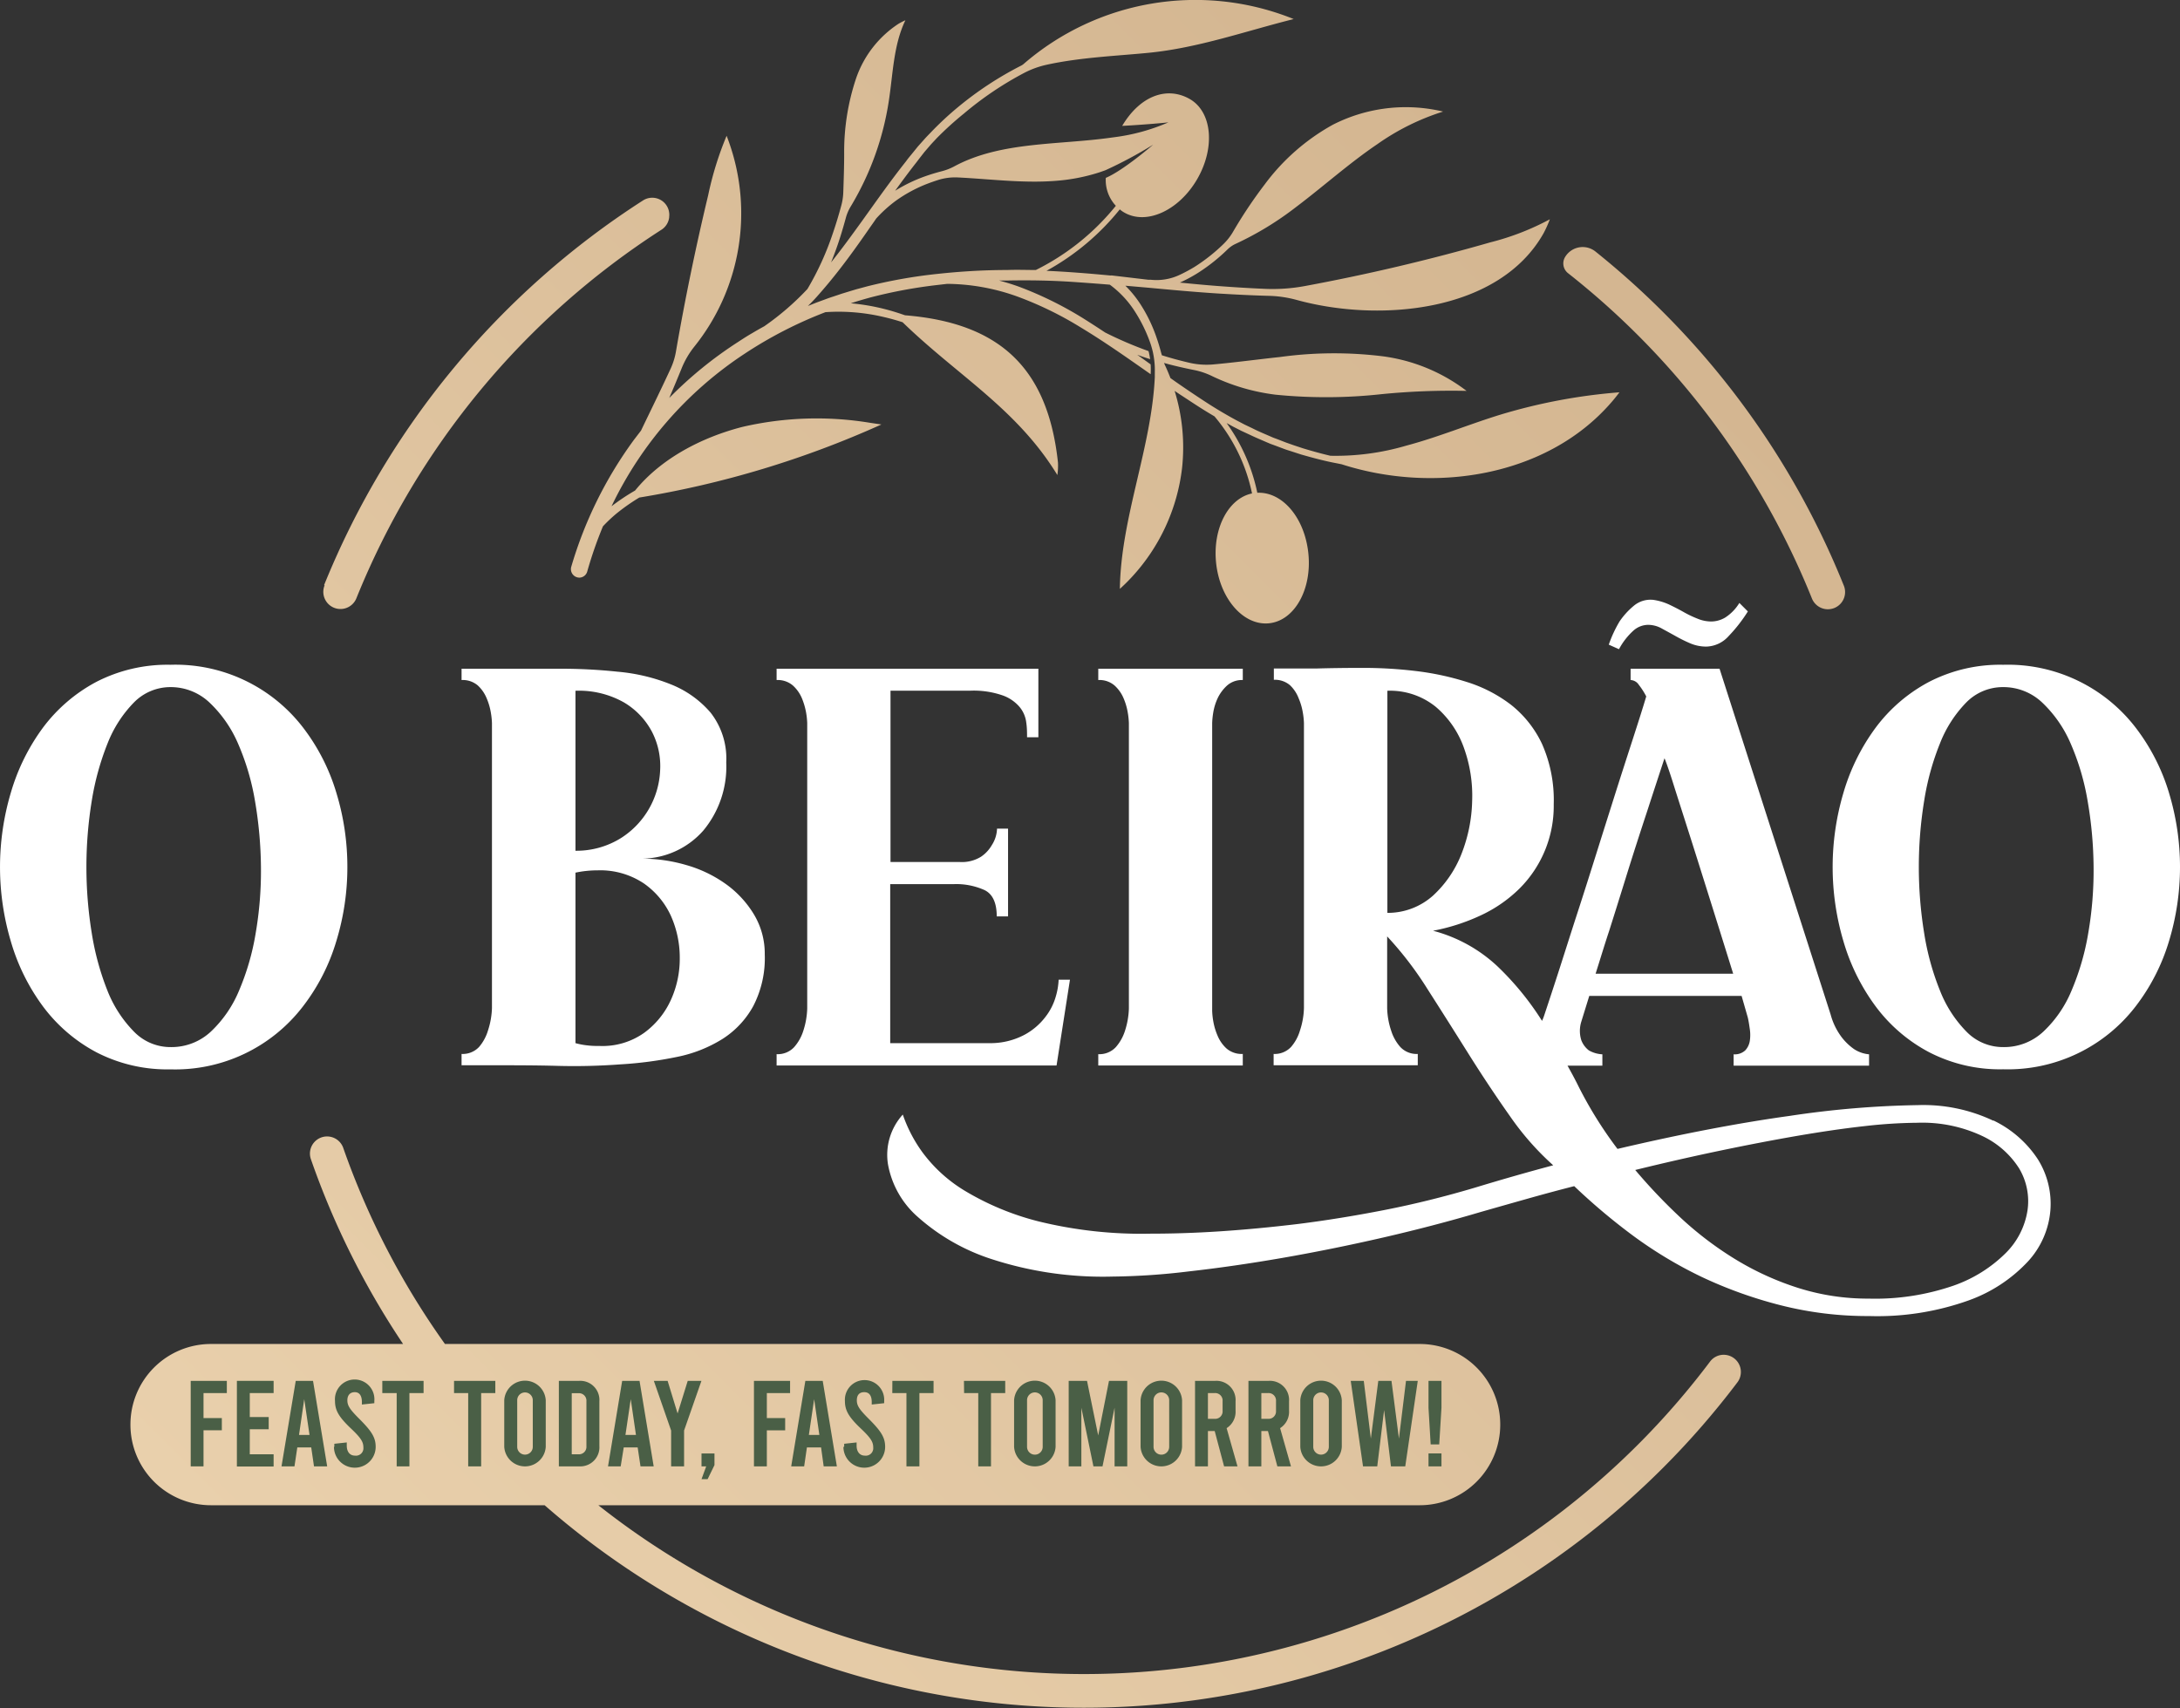 <svg id="Layer_1" data-name="Layer 1" xmlns="http://www.w3.org/2000/svg" xmlns:xlink="http://www.w3.org/1999/xlink" viewBox="0 0 292.64 229.33"><rect x="0" y="0" width="292.64" height="229.33" fill="#333333" stroke="none"/><defs><style>.cls-1{fill:url(#linear-gradient);}.cls-2{fill:#4a5f46;}.cls-3{fill:#fff;}</style><linearGradient id="linear-gradient" x1="47.04" y1="224.36" x2="226.84" y2="44.56" gradientUnits="userSpaceOnUse"><stop offset="0" stop-color="#e9d0ac"/><stop offset="1" stop-color="#d4b691"/></linearGradient></defs><path class="cls-1" d="M47.18,81.32A110.65,110.65,0,0,1,90,29.66a2.29,2.29,0,0,1,3.51,2.2v.07a2.28,2.28,0,0,1-1,1.64,105.93,105.93,0,0,0-41,49.53,2.3,2.3,0,1,1-4.25-1.78ZM235.07,184.64a2.28,2.28,0,0,0-1.84.92A105.13,105.13,0,0,1,84,204.84H194.26A10.81,10.81,0,0,0,205.07,194h0a10.81,10.81,0,0,0-10.81-10.81H63.41a105,105,0,0,1-13.67-26.37,2.3,2.3,0,0,0-4.35,1.49,108.51,108.51,0,0,0,12.4,24.88H32A10.81,10.81,0,0,0,21.19,194h0A10.81,10.81,0,0,0,32,204.84H76.79A109.94,109.94,0,0,0,236.9,188.35,2.31,2.31,0,0,0,235.07,184.64Zm16.1-103.32a109.76,109.76,0,0,0-24.33-36.76,111.42,111.42,0,0,0-9-8.05,2.75,2.75,0,0,0-4.06.74l0,0a1.67,1.67,0,0,0,.42,2.2h0a105.83,105.83,0,0,1,32.69,43.6,2.31,2.31,0,1,0,4.26-1.78ZM86.42,71.71a26.57,26.57,0,0,1,3.08-2.16A130.23,130.23,0,0,0,122,59.74l-1.49-.22a44.16,44.16,0,0,0-17.15.54c-5.46,1.4-10.91,4.22-14.43,8.55a28.48,28.48,0,0,0-3.16,2.11,50.64,50.64,0,0,1,17.87-20.48,56.19,56.19,0,0,1,10.85-5.58,26.32,26.32,0,0,1,7.9.67c.83.19,1.64.42,2.45.68,7.39,7.18,15.34,11.61,20.78,20.52a8.63,8.63,0,0,0,.08-1.69c-1.34-12.43-7.57-18.72-20.53-19.76-.83-.29-1.67-.56-2.52-.78a28.39,28.39,0,0,0-4.76-.83c.85-.28,1.71-.53,2.58-.77A65.06,65.06,0,0,1,129.62,41l1.21-.14a28.42,28.42,0,0,1,9.25,1.64,47.05,47.05,0,0,1,8.66,4.2c3.22,1.94,6.3,4.12,9.4,6.29v0a11.56,11.56,0,0,0,0-1.32l-1.8-1.29c.57.21,1.15.41,1.73.59a10.28,10.28,0,0,0-.21-1.08,51.64,51.64,0,0,1-5.83-2.5q-1.31-.87-2.64-1.71a48.71,48.71,0,0,0-8.85-4.41c-.9-.33-1.82-.61-2.75-.86l1.15,0c3.11-.06,6.23,0,9.34.23q2.19.15,4.38.33a13.45,13.45,0,0,1,3.17,3.3,20.21,20.21,0,0,1,2.18,4.3v0a11.36,11.36,0,0,1,.45,1.54c.07.34.13.69.17,1.05s.06.61.07.92,0,.62,0,.94l0,.36c-.45,9.54-4.56,18.86-4.69,28.43.54-.49,1.06-1,1.55-1.53a26,26,0,0,0,6.8-14.71,25.65,25.65,0,0,0-1-10.34l.7.47c1,.65,1.94,1.28,2.92,1.9.57.36,1.15.71,1.73,1.05A23.31,23.31,0,0,1,171.75,69c-3.18.66-5.31,4.71-4.82,9.34.51,4.83,3.7,8.45,7.12,8.09s5.77-4.58,5.26-9.41-3.54-8.27-6.85-8.11a24.54,24.54,0,0,0-4.12-9.36l.87.48,1.1.56,1.12.52c.74.36,1.5.67,2.25,1l.57.24.58.21L176,63c.39.15.78.26,1.17.39l1.17.38c1.58.45,3.17.88,4.78,1.18l.65.13c12.42,4,27.55,1.67,36.18-8.27.39-.44.76-.91,1.12-1.39A75.28,75.28,0,0,0,205,58.45c-4.2,1.3-8.29,3-12.54,4.13a33.58,33.58,0,0,1-10.19,1.36c-1.24-.29-2.46-.63-3.68-1l-1.15-.38-1.14-.4-1.13-.44-.57-.21-.55-.24c-.74-.32-1.49-.63-2.21-1l-1.09-.52-1.07-.56q-2.13-1.15-4.17-2.48t-3.95-2.66l-.76-.54c-.21-.54-.43-1.07-.67-1.59-.07-.14-.13-.29-.19-.44l.66.18c1.07.28,2.15.52,3.23.74a10,10,0,0,1,2.61.87,27.43,27.43,0,0,0,8.47,2.47,68.28,68.28,0,0,0,14.22-.07,94.8,94.8,0,0,1,11.42-.44h0a23.61,23.61,0,0,0-11.21-4.64,53.29,53.29,0,0,0-13.82.09c-3,.32-6,.73-9,1a10.21,10.21,0,0,1-3.07-.2c-1.08-.25-2.15-.53-3.21-.85h0l-.59-.18-.09-.3c-.17-.65-.36-1.3-.58-1.94a20.38,20.38,0,0,0-2.18-4.57,14.65,14.65,0,0,0-2.05-2.53l3,.26c3.11.29,6.24.58,9.37.78,2.31.14,4.62.26,6.93.32a15.56,15.56,0,0,1,3.66.54c11.19,3.09,27.22,1.65,33.18-8.95a15.69,15.69,0,0,0,.84-1.87,34.77,34.77,0,0,1-8,3.1q-12.33,3.54-24.92,5.87a23.75,23.75,0,0,1-5.32.37c-2.11-.09-4.21-.22-6.32-.38-1.7-.13-3.4-.29-5.1-.46a20.09,20.09,0,0,0,2.5-1.35,24.68,24.68,0,0,0,3.91-3.12h0a3.82,3.82,0,0,1,1.09-.74,42.3,42.3,0,0,0,8.1-4.94c3.67-2.77,7.1-5.86,10.91-8.44a31.86,31.86,0,0,1,8.82-4.37c-.36-.09-.72-.16-1.08-.23a21.54,21.54,0,0,0-13.73,2,28.62,28.62,0,0,0-9.13,8,61.66,61.66,0,0,0-4.3,6.44,7.79,7.79,0,0,1-1.29,1.62h0a24,24,0,0,1-3.8,3,20.59,20.59,0,0,1-2.07,1.11,7.26,7.26,0,0,1-3.84.64l-.33,0L153,39.74a.65.65,0,0,0-.24,0c-1.47-.14-2.95-.27-4.44-.38s-2.77-.19-4.16-.25A32.93,32.93,0,0,0,154,30.86a3.72,3.72,0,0,0,.61.43c3,1.72,7.36-.3,9.79-4.51s2-9-1-10.73-6.63-.52-9.08,3.6c2.6-.13,6-.43,6.22-.48a26.53,26.53,0,0,1-7.26,2l-.45.06c-7.06,1-14.79.5-21,3.83a7.44,7.44,0,0,1-1.69.67c-.78.2-1.54.43-2.3.7a20.71,20.71,0,0,0-4,1.93c.78-1.08,1.57-2.15,2.38-3.2.25-.33.51-.64.77-1l.78-1,.8-.93c.27-.31.56-.6.83-.9A43.78,43.78,0,0,1,133.07,18a44.94,44.94,0,0,1,8.15-5.49h0a12.23,12.23,0,0,1,2.93-1.06c4.54-1,9.45-1.19,13.71-1.61,6.7-.66,13-2.91,19.48-4.53L177,5.17a35.23,35.23,0,0,0-35.9,6.16,1.74,1.74,0,0,1-.36.24h0a46,46,0,0,0-8.42,5.53,42.93,42.93,0,0,0-3.7,3.44c-.29.3-.59.6-.87.92l-.84.94-.81,1c-.26.32-.54.64-.79,1-2.09,2.63-4,5.36-5.94,8.06-1.35,1.87-2.7,3.73-4.13,5.52.47-1.15.89-2.32,1.26-3.5.25-.79.48-1.59.7-2.39a6,6,0,0,1,.71-1.67A38.74,38.74,0,0,0,123,16.26c.56-3.65.62-7.47,2.22-10.79a8.82,8.82,0,0,0-.92.47,14.3,14.3,0,0,0-5.7,7.33A30.93,30.93,0,0,0,117,23.4c0,1.73-.06,3.47-.12,5.2a7.69,7.69,0,0,1-.26,1.72c-.34,1.27-.72,2.53-1.15,3.78a38.58,38.58,0,0,1-3.4,7.45,36.34,36.34,0,0,1-5.79,5c-.53.29-1.06.59-1.58.9-.7.4-1.36.83-2,1.25a53.52,53.52,0,0,0-9.18,7.48c.57-1.33,1.13-2.67,1.67-4a11.74,11.74,0,0,1,1.7-2.9,28.59,28.59,0,0,0,4.62-27.52c-.09-.26-.19-.52-.29-.78a44.19,44.19,0,0,0-2.48,8q-2.49,10.38-4.31,20.9a9.21,9.21,0,0,1-.7,2.31c-1.29,2.8-2.66,5.58-4,8.37l-.92,1.2a54.87,54.87,0,0,0-8.45,17.1h0a1.14,1.14,0,0,0,1.15,1.44,1.12,1.12,0,0,0,1-.82h0a54.47,54.47,0,0,1,2.11-6.07A20.21,20.21,0,0,1,86.42,71.71Zm28.07-30.46c2.18-2.57,4.13-5.29,6-8,.27-.38.54-.76.8-1.15a17.79,17.79,0,0,1,2.65-2.4,19,19,0,0,1,4.28-2.3c.5-.19,1-.36,1.5-.52a7.66,7.66,0,0,1,2.47-.31c4.76.23,9.48.9,14.26.36a25,25,0,0,0,4.9-1.07l.71-.25a56.57,56.57,0,0,0,6.42-3.44s-4,3.47-6.36,4.46a5.06,5.06,0,0,0,1.35,3.75A32.14,32.14,0,0,1,142.73,39c-1.28,0-2.55-.05-3.83,0-3.15,0-6.3.19-9.44.53a67.83,67.83,0,0,0-9.35,1.66l-1.15.31c-.39.1-.76.22-1.14.33l-1.14.35-1.13.38c-.38.12-.75.25-1.12.39l-1.12.41-1.18.47C113,43,113.74,42.13,114.49,41.25Z" transform="translate(-3.68 -2.75)"/><path class="cls-2" d="M29.28,188.14h4.85v1.64H31v3.36h2.46v1.64H31v4.84H29.28Z" transform="translate(-3.68 -2.75)"/><path class="cls-2" d="M35.48,188.14h4.93v1.64h-3.2V193h2.54v1.64H37.21V198h3.2v1.64H35.48Z" transform="translate(-3.68 -2.75)"/><path class="cls-2" d="M45.46,197.08H43.59l-.38,2.54H41.47l1.91-11.48H45.7l1.9,11.48H45.83Zm-.23-1.68-.71-4.8-.7,4.8Z" transform="translate(-3.68 -2.75)"/><path class="cls-2" d="M48.56,197v-.41l1.67-.18v.43c0,.83.42,1.34,1.11,1.34a1,1,0,0,0,1.12-1.1c0-.72-.3-1.24-1.59-2.47-1.72-1.62-2.22-2.51-2.22-3.77a2.65,2.65,0,1,1,5.28,0v.3l-1.67.18V191c0-.88-.34-1.34-.95-1.34s-1,.38-1,1.1.36,1.24,1.59,2.47c1.67,1.67,2.21,2.51,2.21,3.77a2.8,2.8,0,1,1-5.6,0Z" transform="translate(-3.68 -2.75)"/><path class="cls-2" d="M55,188.14h5.54v1.64h-1.9v9.84H56.93v-9.84H55Z" transform="translate(-3.68 -2.75)"/><path class="cls-2" d="M64.63,188.14h5.54v1.64h-1.9v9.84H66.53v-9.84h-1.9Z" transform="translate(-3.68 -2.75)"/><path class="cls-2" d="M71.37,197v-6.26a2.79,2.79,0,0,1,5.57,0V197a2.79,2.79,0,0,1-5.57,0Zm3.83,0v-6.26a1,1,0,1,0-2.09,0V197a1,1,0,1,0,2.09,0Z" transform="translate(-3.68 -2.75)"/><path class="cls-2" d="M78.7,188.14h2.72a2.57,2.57,0,0,1,2.72,2.74v6a2.57,2.57,0,0,1-2.72,2.74H78.7ZM81.33,198a1,1,0,0,0,1.07-1.07v-6.06a1,1,0,0,0-1.07-1.07h-.9V198Z" transform="translate(-3.68 -2.75)"/><path class="cls-2" d="M89.28,197.08H87.41L87,199.62H85.3l1.9-11.48h2.33l1.9,11.48H89.66Zm-.23-1.68-.7-4.8-.71,4.8Z" transform="translate(-3.68 -2.75)"/><path class="cls-2" d="M97.84,188.14l-2.33,6.67v4.81H93.77v-4.81l-2.32-6.67H93.3l1.34,4.38L96,188.14Z" transform="translate(-3.68 -2.75)"/><path class="cls-2" d="M98.48,199.62h-.63v-1.73h1.74v1.56l-.92,1.89h-.82Z" transform="translate(-3.68 -2.75)"/><path class="cls-2" d="M104.89,188.14h4.85v1.64h-3.12v3.36h2.46v1.64h-2.46v4.84h-1.73Z" transform="translate(-3.68 -2.75)"/><path class="cls-2" d="M113.9,197.08H112l-.37,2.54h-1.74l1.9-11.48h2.33l1.9,11.48h-1.77Zm-.23-1.68-.7-4.8-.71,4.8Z" transform="translate(-3.68 -2.75)"/><path class="cls-2" d="M117,197v-.41l1.67-.18v.43c0,.83.43,1.34,1.11,1.34a1,1,0,0,0,1.12-1.1c0-.72-.3-1.24-1.59-2.47-1.72-1.62-2.21-2.51-2.21-3.77a2.64,2.64,0,1,1,5.27,0v.3l-1.67.18V191c0-.88-.34-1.34-1-1.34s-1,.38-1,1.1.36,1.24,1.59,2.47c1.67,1.67,2.21,2.51,2.21,3.77a2.8,2.8,0,1,1-5.6,0Z" transform="translate(-3.68 -2.75)"/><path class="cls-2" d="M123.47,188.14H129v1.64h-1.9v9.84h-1.74v-9.84h-1.9Z" transform="translate(-3.68 -2.75)"/><path class="cls-2" d="M133.08,188.14h5.54v1.64h-1.91v9.84H135v-9.84h-1.9Z" transform="translate(-3.68 -2.75)"/><path class="cls-2" d="M139.81,197v-6.26a2.79,2.79,0,0,1,5.57,0V197a2.79,2.79,0,0,1-5.57,0Zm3.84,0v-6.26a1.05,1.05,0,1,0-2.1,0V197a1.05,1.05,0,1,0,2.1,0Z" transform="translate(-3.68 -2.75)"/><path class="cls-2" d="M155,188.14v11.48H153.3v-7.87l-1.62,7.87h-1.22l-1.62-7.87v7.87h-1.7V188.14h2.46l1.5,7.33,1.45-7.33Z" transform="translate(-3.68 -2.75)"/><path class="cls-2" d="M156.79,197v-6.26a2.79,2.79,0,0,1,5.57,0V197a2.79,2.79,0,0,1-5.57,0Zm3.84,0v-6.26a1.05,1.05,0,1,0-2.1,0V197a1.05,1.05,0,1,0,2.1,0Z" transform="translate(-3.68 -2.75)"/><path class="cls-2" d="M168,199.62l-1.26-4.74h-.91v4.74h-1.73V188.14h2.72a2.57,2.57,0,0,1,2.72,2.74v1.26a2.6,2.6,0,0,1-1.2,2.35l1.46,5.13Zm-2.17-6.38h.91a1,1,0,0,0,1.06-1.07v-1.32a1,1,0,0,0-1.06-1.07h-.91Z" transform="translate(-3.68 -2.75)"/><path class="cls-2" d="M175.15,199.62l-1.26-4.74H173v4.74h-1.73V188.14H174a2.57,2.57,0,0,1,2.72,2.74v1.26a2.6,2.6,0,0,1-1.2,2.35l1.46,5.13ZM173,193.24h.91a1,1,0,0,0,1.06-1.07v-1.32a1,1,0,0,0-1.06-1.07H173Z" transform="translate(-3.68 -2.75)"/><path class="cls-2" d="M178.23,197v-6.26a2.79,2.79,0,0,1,5.57,0V197a2.79,2.79,0,0,1-5.57,0Zm3.83,0v-6.26a1,1,0,1,0-2.09,0V197a1,1,0,1,0,2.09,0Z" transform="translate(-3.68 -2.75)"/><path class="cls-2" d="M194,188.14l-1.68,11.48h-1.92l-.92-7.56-.92,7.56h-1.91L185,188.14h1.75l.95,7.75,1-7.75h1.77l1,7.75.95-7.75Z" transform="translate(-3.68 -2.75)"/><path class="cls-2" d="M197.18,188.14v3.63l-.3,4.9h-1.15l-.29-4.9v-3.63Zm0,9.74v1.74h-1.74v-1.74Z" transform="translate(-3.68 -2.75)"/><path class="cls-3" d="M50.31,119.15a34,34,0,0,0-1.49-10,27.1,27.1,0,0,0-4.45-8.71A21.6,21.6,0,0,0,26.57,92a20.83,20.83,0,0,0-10,2.32,21.59,21.59,0,0,0-7.15,6.16,27.79,27.79,0,0,0-4.29,8.71,35,35,0,0,0,0,19.93,27.58,27.58,0,0,0,4.29,8.71A21.48,21.48,0,0,0,16.57,144a20.71,20.71,0,0,0,10,2.32,21.6,21.6,0,0,0,17.8-8.48,26.89,26.89,0,0,0,4.45-8.71A33.9,33.9,0,0,0,50.31,119.15ZM38,128.05a33.39,33.39,0,0,1-2.24,7.72A16,16,0,0,1,32,141.24a7.74,7.74,0,0,1-5.41,2.09,6.82,6.82,0,0,1-4.94-2.09,16.38,16.38,0,0,1-3.54-5.47A36.17,36.17,0,0,1,16,128.05a55.37,55.37,0,0,1,0-17.8,36.17,36.17,0,0,1,2.13-7.72,16.43,16.43,0,0,1,3.54-5.48A6.86,6.86,0,0,1,26.57,95a7.56,7.56,0,0,1,5.25,2.09,16.61,16.61,0,0,1,3.81,5.48,32.89,32.89,0,0,1,2.28,7.72,55.36,55.36,0,0,1,.8,8.9A49.28,49.28,0,0,1,38,128.05Zm40.9-35.52H65.64v1.52a3.11,3.11,0,0,1,2.17.72A4.83,4.83,0,0,1,69,96.48a8.32,8.32,0,0,1,.57,1.94,10.07,10.07,0,0,1,.15,1.41v38.26a10.67,10.67,0,0,1-.53,3A6.06,6.06,0,0,1,68,143.3a3,3,0,0,1-2.36.95v1.52h4.11c2.89,0,5.81,0,8.75.08s5.75,0,8.44-.2a52.19,52.19,0,0,0,7.61-1,18.26,18.26,0,0,0,6.16-2.44,12.15,12.15,0,0,0,4.1-4.41,14,14,0,0,0,1.53-6.92,10.21,10.21,0,0,0-1.45-5.36,13.75,13.75,0,0,0-3.76-4.07,17.2,17.2,0,0,0-5.29-2.55,21.26,21.26,0,0,0-6-.87,11.09,11.09,0,0,0,8.25-3.77,13.41,13.41,0,0,0,3.08-9.16,10,10,0,0,0-2.09-6.66,13.63,13.63,0,0,0-5.32-3.8,24.93,24.93,0,0,0-7.19-1.71C83.92,92.65,81.36,92.53,78.88,92.53ZM90.1,121.35a10.77,10.77,0,0,1,3.65,4.38,13.76,13.76,0,0,1,1.18,5.66,13.34,13.34,0,0,1-1.22,5.67,11.15,11.15,0,0,1-3.58,4.37,9.66,9.66,0,0,1-5.93,1.75c-.51,0-1,0-1.6-.07a10,10,0,0,1-1.67-.31V119.91a14.53,14.53,0,0,1,3-.31A10.53,10.53,0,0,1,90.1,121.35ZM91.2,101a10,10,0,0,1,1.1,5.09,11.35,11.35,0,0,1-5.25,9.17,11.28,11.28,0,0,1-6.12,1.71V95.49a12.27,12.27,0,0,1,6.5,1.56A10,10,0,0,1,91.2,101Zm54.31,44.8H107.93v-1.52a3,3,0,0,0,2.36-.95,6.06,6.06,0,0,0,1.22-2.17,10.67,10.67,0,0,0,.53-3V99.83a10.07,10.07,0,0,0-.15-1.41,9.42,9.42,0,0,0-.57-1.94,4.83,4.83,0,0,0-1.22-1.71,3.12,3.12,0,0,0-2.17-.72V92.53h35.14v9.2h-1.52c0-.61,0-1.27-.11-2a4,4,0,0,0-.84-2,5.29,5.29,0,0,0-2.28-1.6,11.82,11.82,0,0,0-4.38-.65H123.22v23h9.28a4.87,4.87,0,0,0,2.89-.72,4.75,4.75,0,0,0,1.44-1.56,4.31,4.31,0,0,0,.69-2.2H139v11.78h-1.52c0-1.82-.55-3-1.64-3.53a9.25,9.25,0,0,0-4.07-.8h-8.59V142.8h13.69a9.74,9.74,0,0,0,4.37-1.14A8.74,8.74,0,0,0,144,139.3a8,8,0,0,0,1.41-2.77,9.33,9.33,0,0,0,.38-2.25h1.52Zm25,0h-19.4v-1.52a3,3,0,0,0,2.36-.95,6.06,6.06,0,0,0,1.22-2.17,10.67,10.67,0,0,0,.53-3V99.83a10.07,10.07,0,0,0-.15-1.41,8.32,8.32,0,0,0-.57-1.94,4.83,4.83,0,0,0-1.22-1.71,3.11,3.11,0,0,0-2.17-.72V92.53h19.4v1.52a3,3,0,0,0-2.09.72,5.53,5.53,0,0,0-1.26,1.67,7.4,7.4,0,0,0-.61,1.94,10.8,10.8,0,0,0-.15,1.45v38.64a10,10,0,0,0,.15,1.4,8.57,8.57,0,0,0,.58,1.94,4.81,4.81,0,0,0,1.21,1.72,3.12,3.12,0,0,0,2.17.72Zm100.74,7.41a21.93,21.93,0,0,0-10.08-2.09,127.73,127.73,0,0,0-17.26,1.45Q233.58,154,220.81,157a54.44,54.44,0,0,1-5.18-8.29c-.49-1-1-1.94-1.53-2.89h4.68v-1.52a4.05,4.05,0,0,1-1.82-.53,3.18,3.18,0,0,1-1-1.34,4.14,4.14,0,0,1,0-2.54l1.06-3.43h20.45l.83,2.89c.11.46.19,1,.27,1.56a5.35,5.35,0,0,1,0,1.6,2.41,2.41,0,0,1-.61,1.26,2.06,2.06,0,0,1-1.56.53v1.52h18.18v-1.52a4.37,4.37,0,0,1-2-.69A7.67,7.67,0,0,1,250.9,142a8.93,8.93,0,0,1-1.48-3.05L234.51,92.53H222.57v1.52a1.38,1.38,0,0,1,1.1.64,9.74,9.74,0,0,1,1,1.56c-.5,1.68-1.13,3.64-1.86,5.9s-1.51,4.66-2.32,7.22-1.65,5.21-2.51,7.95-1.71,5.42-2.55,8-1.63,5.09-2.39,7.45-1.45,4.45-2.06,6.28a6,6,0,0,1-.3.76,38.56,38.56,0,0,0-6-7.34,20.08,20.08,0,0,0-8.63-4.76,26.73,26.73,0,0,0,6.46-2.09,18.44,18.44,0,0,0,5.14-3.57,15.64,15.64,0,0,0,4.6-11.3,18.63,18.63,0,0,0-1.56-8.1,14.66,14.66,0,0,0-4.14-5.25,19,19,0,0,0-5.94-3.08,37,37,0,0,0-6.88-1.48,59.33,59.33,0,0,0-7-.42q-3.47,0-6.27.08h-5.78v1.52a3.1,3.1,0,0,1,2.16.72A4.71,4.71,0,0,1,178,96.48a8.32,8.32,0,0,1,.57,1.94,10.07,10.07,0,0,1,.15,1.41v38.26a10.34,10.34,0,0,1-.53,3A5.91,5.91,0,0,1,177,143.3a3,3,0,0,1-2.35.95v1.52H194v-1.52a3,3,0,0,1-2.36-.95,6,6,0,0,1-1.21-2.17,10.32,10.32,0,0,1-.54-3v-9.66a46.76,46.76,0,0,1,5.44,7.11q2.7,4.22,5.44,8.59t5.59,8.41a37.33,37.33,0,0,0,5.82,6.62q-5.1,1.36-10.5,3-6.15,1.83-12.13,3T178,167.07c-3.73.45-7.26.78-10.61,1s-6.44.31-9.28.31a57.9,57.9,0,0,1-15.1-1.67,36.62,36.62,0,0,1-9.85-4.11,19.71,19.71,0,0,1-5.7-5.21,19.26,19.26,0,0,1-2.59-5,8.05,8.05,0,0,0-2,6.61,12.25,12.25,0,0,0,4,7.12,27.7,27.7,0,0,0,10,5.7A48.24,48.24,0,0,0,153,174.14a91.08,91.08,0,0,0,10.23-.69q6-.67,12.62-1.82t13.54-2.74q6.89-1.59,13.05-3.42,3.19-.91,6.31-1.79T215,162a83.75,83.75,0,0,0,7.91,6.66,57.09,57.09,0,0,0,9.25,5.55A58.46,58.46,0,0,0,242.75,178a47.28,47.28,0,0,0,11.83,1.44,36.43,36.43,0,0,0,13.34-2.09,20.18,20.18,0,0,0,8-5.25,11.53,11.53,0,0,0,3-6.84,11.25,11.25,0,0,0-1.67-6.85A14.75,14.75,0,0,0,271.27,153.18ZM219.7,127.7q1-3.15,2.24-7.15t2.89-9c.7-2.16,2.29-7,2.29-7s.36.81,1.19,3.45,1.92,6,3.24,10.19,2.91,9.25,4.79,15.29H217.87C218.43,131.72,219,129.81,219.7,127.7Zm-29.78-2.39V95.49a9.73,9.73,0,0,1,6.51,2.17,12.87,12.87,0,0,1,3.76,5.48,19,19,0,0,1,1.11,7.15,20.7,20.7,0,0,1-1.45,7.15,15.05,15.05,0,0,1-3.8,5.55A9.1,9.1,0,0,1,189.92,125.31Zm85.92,40a10.28,10.28,0,0,1-2.9,5.66,18.67,18.67,0,0,1-7,4.38,32.28,32.28,0,0,1-11.41,1.75,30.93,30.93,0,0,1-9.51-1.45,38.56,38.56,0,0,1-8.4-3.84,46,46,0,0,1-7.27-5.51,74.59,74.59,0,0,1-6.16-6.47q5.86-1.44,11.37-2.59t10.42-2c3.28-.56,6.28-1,9-1.3a66.21,66.21,0,0,1,7.07-.45,18.92,18.92,0,0,1,8.67,1.75,11.8,11.8,0,0,1,5,4.37A8.58,8.58,0,0,1,275.84,165.32ZM237.17,83.7l1.14,1.14a20.42,20.42,0,0,1-2.58,3.31,4.16,4.16,0,0,1-3,1.41,5.47,5.47,0,0,1-2.21-.46,19.93,19.93,0,0,1-2-1c-.63-.35-1.24-.68-1.82-1a3.76,3.76,0,0,0-1.79-.46,3,3,0,0,0-1.9.72,9.13,9.13,0,0,0-2,2.55l-1.37-.61a16.66,16.66,0,0,1,1.45-3.12,10.05,10.05,0,0,1,1.9-2.09,3.48,3.48,0,0,1,2.66-.8,7.87,7.87,0,0,1,2.06.61c.65.31,1.3.64,1.94,1a14.31,14.31,0,0,0,1.9.91,4.83,4.83,0,0,0,1.86.38,3.72,3.72,0,0,0,1.86-.53A6.09,6.09,0,0,0,237.17,83.7Zm57.67,25.48a27.3,27.3,0,0,0-4.45-8.71A21.64,21.64,0,0,0,272.59,92a20.8,20.8,0,0,0-10,2.32,21.49,21.49,0,0,0-7.15,6.16,27.81,27.81,0,0,0-4.3,8.71,35,35,0,0,0,0,19.93,27.6,27.6,0,0,0,4.3,8.71,21.38,21.38,0,0,0,7.15,6.16,20.68,20.68,0,0,0,10,2.32,21.64,21.64,0,0,0,17.8-8.48,27.09,27.09,0,0,0,4.45-8.71,34.29,34.29,0,0,0,0-19.93ZM284,128.05a33.89,33.89,0,0,1-2.25,7.72,15.9,15.9,0,0,1-3.76,5.47,7.7,7.7,0,0,1-5.4,2.09,6.83,6.83,0,0,1-4.95-2.09,16.36,16.36,0,0,1-3.53-5.47,35,35,0,0,1-2.13-7.72,55.37,55.37,0,0,1,0-17.8,35,35,0,0,1,2.13-7.72,16.41,16.41,0,0,1,3.53-5.48A6.87,6.87,0,0,1,272.59,95a7.56,7.56,0,0,1,5.25,2.09,16.59,16.59,0,0,1,3.8,5.48,32.89,32.89,0,0,1,2.28,7.72,54.24,54.24,0,0,1,.8,8.9A49.28,49.28,0,0,1,284,128.05Z" transform="translate(-3.68 -2.75)"/></svg>